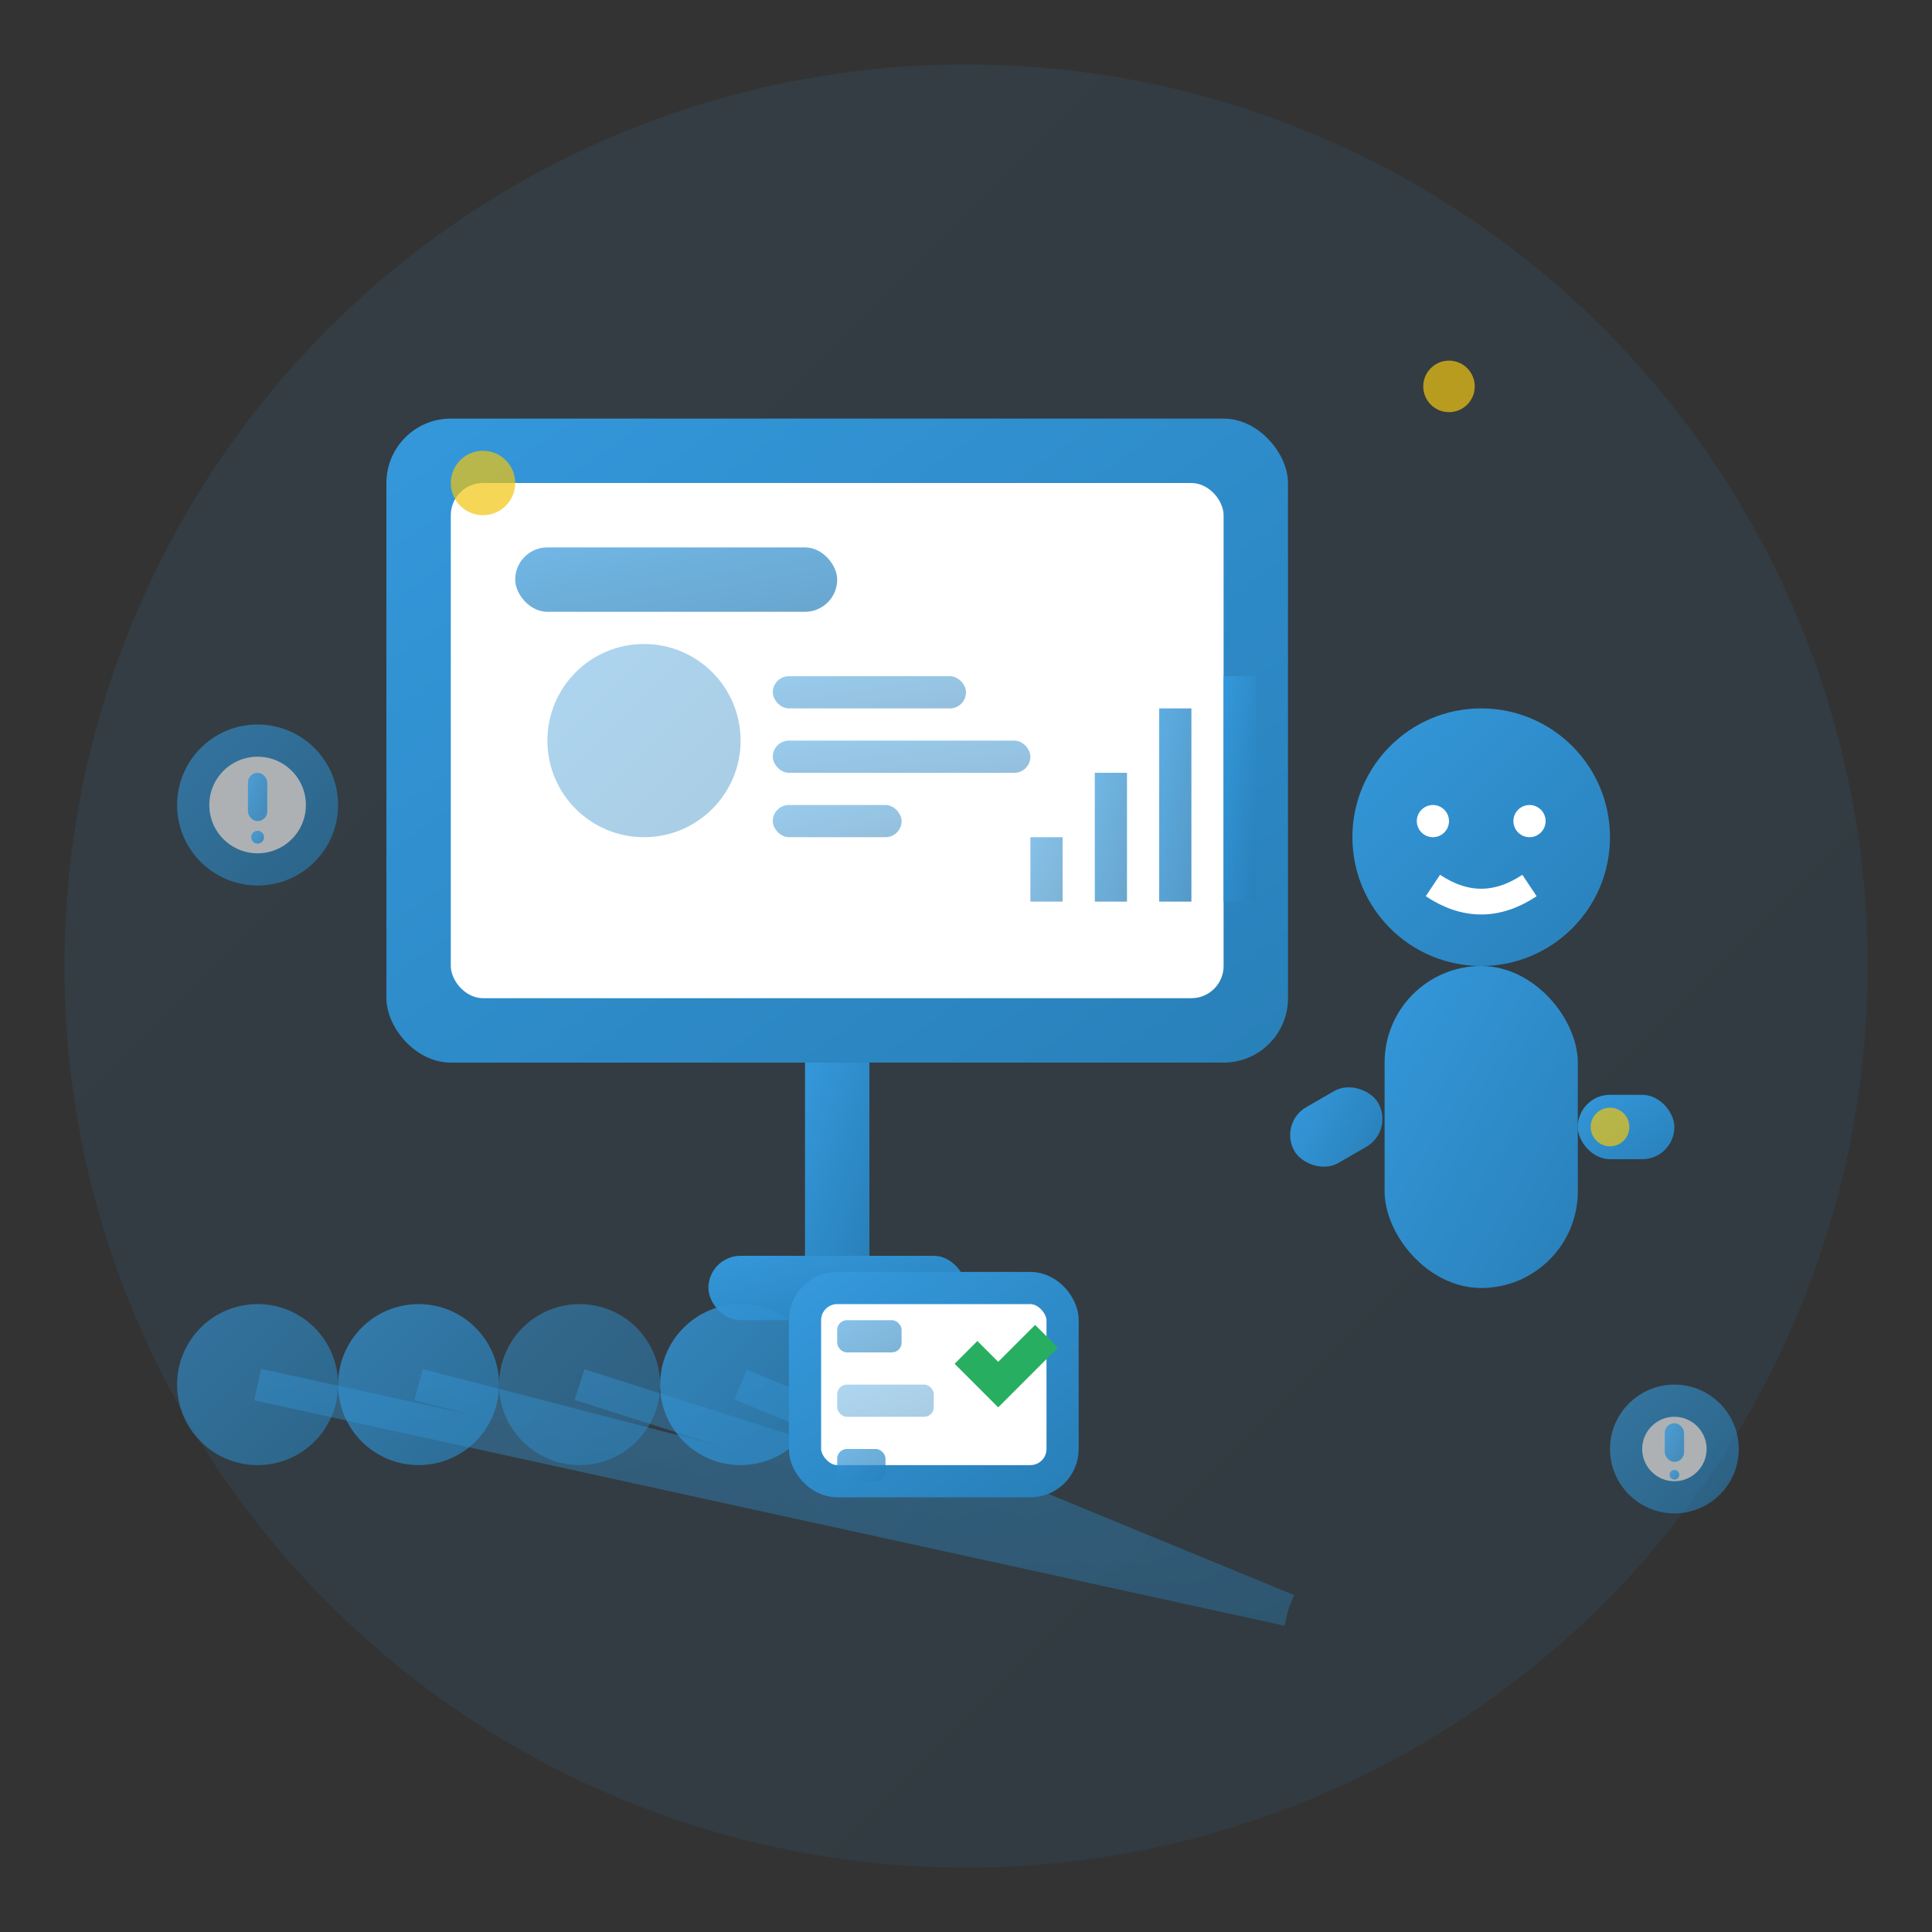 <svg width="60" height="60" viewBox="0 0 60 60" fill="none" xmlns="http://www.w3.org/2000/svg">
  <rect x="0" y="0" width="60" height="60" fill="#333333" stroke="none"/>
  <defs>
    <linearGradient id="article2Gradient" x1="0%" y1="0%" x2="100%" y2="100%">
      <stop offset="0%" style="stop-color:#3498db"/>
      <stop offset="100%" style="stop-color:#2980b9"/>
    </linearGradient>
  </defs>
  
  <!-- Background circle -->
  <circle cx="30" cy="30" r="28" fill="url(#article2Gradient)" opacity="0.1"/>
  
  <!-- Presentation screen -->
  <g transform="translate(12, 8)">
    <!-- Screen frame -->
    <rect x="0" y="5" width="28" height="20" fill="url(#article2Gradient)" rx="2"/>
    <rect x="2" y="7" width="24" height="16" fill="white" rx="1"/>
    
    <!-- Screen stand -->
    <rect x="13" y="25" width="2" height="6" fill="url(#article2Gradient)"/>
    <rect x="10" y="31" width="8" height="2" fill="url(#article2Gradient)" rx="1"/>
    
    <!-- Engaging content on screen -->
    <!-- Title -->
    <rect x="4" y="9" width="10" height="2" fill="url(#article2Gradient)" opacity="0.7" rx="1"/>
    
    <!-- Visual elements -->
    <circle cx="8" cy="15" r="3" fill="url(#article2Gradient)" opacity="0.4"/>
    <rect x="12" y="13" width="6" height="1" fill="url(#article2Gradient)" opacity="0.5" rx="0.5"/>
    <rect x="12" y="15" width="8" height="1" fill="url(#article2Gradient)" opacity="0.5" rx="0.5"/>
    <rect x="12" y="17" width="4" height="1" fill="url(#article2Gradient)" opacity="0.5" rx="0.5"/>
    
    <!-- Chart/graph -->
    <g transform="translate(20, 12)">
      <rect x="0" y="6" width="1" height="2" fill="url(#article2Gradient)" opacity="0.6"/>
      <rect x="2" y="4" width="1" height="4" fill="url(#article2Gradient)" opacity="0.7"/>
      <rect x="4" y="2" width="1" height="6" fill="url(#article2Gradient)" opacity="0.8"/>
      <rect x="6" y="1" width="1" height="7" fill="url(#article2Gradient)"/>
    </g>
  </g>
  
  <!-- Presenter -->
  <g transform="translate(40, 20)">
    <!-- Head -->
    <circle cx="6" cy="6" r="4" fill="url(#article2Gradient)"/>
    
    <!-- Body -->
    <rect x="3" y="10" width="6" height="10" fill="url(#article2Gradient)" rx="3"/>
    
    <!-- Presenting arm -->
    <rect x="0" y="14" width="3" height="2" fill="url(#article2Gradient)" rx="1" transform="rotate(-30 1.5 15)"/>
    <rect x="9" y="14" width="3" height="2" fill="url(#article2Gradient)" rx="1"/>
    
    <!-- Confident expression -->
    <circle cx="4.5" cy="5.5" r="0.5" fill="white"/>
    <circle cx="7.5" cy="5.5" r="0.5" fill="white"/>
    <path d="M4.5 7.5 Q6 8.5 7.5 7.5" stroke="white" stroke-width="0.8" fill="none"/>
  </g>
  
  <!-- Engaged audience -->
  <g transform="translate(5, 35)">
    <!-- Audience heads -->
    <circle cx="3" cy="8" r="2.5" fill="url(#article2Gradient)" opacity="0.6"/>
    <circle cx="8" cy="8" r="2.5" fill="url(#article2Gradient)" opacity="0.7"/>
    <circle cx="13" cy="8" r="2.5" fill="url(#article2Gradient)" opacity="0.5"/>
    <circle cx="18" cy="8" r="2.5" fill="url(#article2Gradient)" opacity="0.8"/>
    
    <!-- Attention lines -->
    <g stroke="url(#article2Gradient)" stroke-width="1" fill="none" opacity="0.4">
      <path d="M3 8 L35 15"/>
      <path d="M8 8 L35 15"/>
      <path d="M13 8 L35 15"/>
      <path d="M18 8 L35 15"/>
    </g>
  </g>
  
  <!-- Engagement indicators -->
  <g>
    <!-- Attention sparkles -->
    <g fill="#f1c40f" opacity="0.7">
      <circle cx="15" cy="15" r="1"/>
      <circle cx="45" cy="12" r="0.8"/>
      <circle cx="50" cy="35" r="0.6"/>
    </g>
    
    <!-- Interest bubbles -->
    <g fill="white" stroke="url(#article2Gradient)" stroke-width="1" opacity="0.6">
      <circle cx="8" cy="25" r="2"/>
      <circle cx="52" cy="45" r="1.5"/>
    </g>
    
    <!-- Exclamation marks in bubbles -->
    <g fill="url(#article2Gradient)" opacity="0.8">
      <rect x="7.7" y="24" width="0.6" height="1.5" rx="0.3"/>
      <circle cx="8" cy="26" r="0.2"/>
      
      <rect x="51.7" y="44.2" width="0.6" height="1.2" rx="0.3"/>
      <circle cx="52" cy="45.8" r="0.15"/>
    </g>
  </g>
  
  <!-- Interactive elements -->
  <g transform="translate(25, 40)">
    <!-- Poll/quiz indicator -->
    <rect x="0" y="0" width="8" height="6" fill="white" stroke="url(#article2Gradient)" stroke-width="1" rx="1"/>
    <rect x="1" y="1" width="2" height="1" fill="url(#article2Gradient)" opacity="0.6" rx="0.3"/>
    <rect x="1" y="3" width="3" height="1" fill="url(#article2Gradient)" opacity="0.4" rx="0.3"/>
    <rect x="1" y="5" width="1.5" height="1" fill="url(#article2Gradient)" opacity="0.7" rx="0.3"/>
    
    <!-- Checkmark -->
    <path d="M5 2 L6 3 L7.5 1.5" stroke="#27ae60" stroke-width="1" fill="none"/>
  </g>
</svg>

